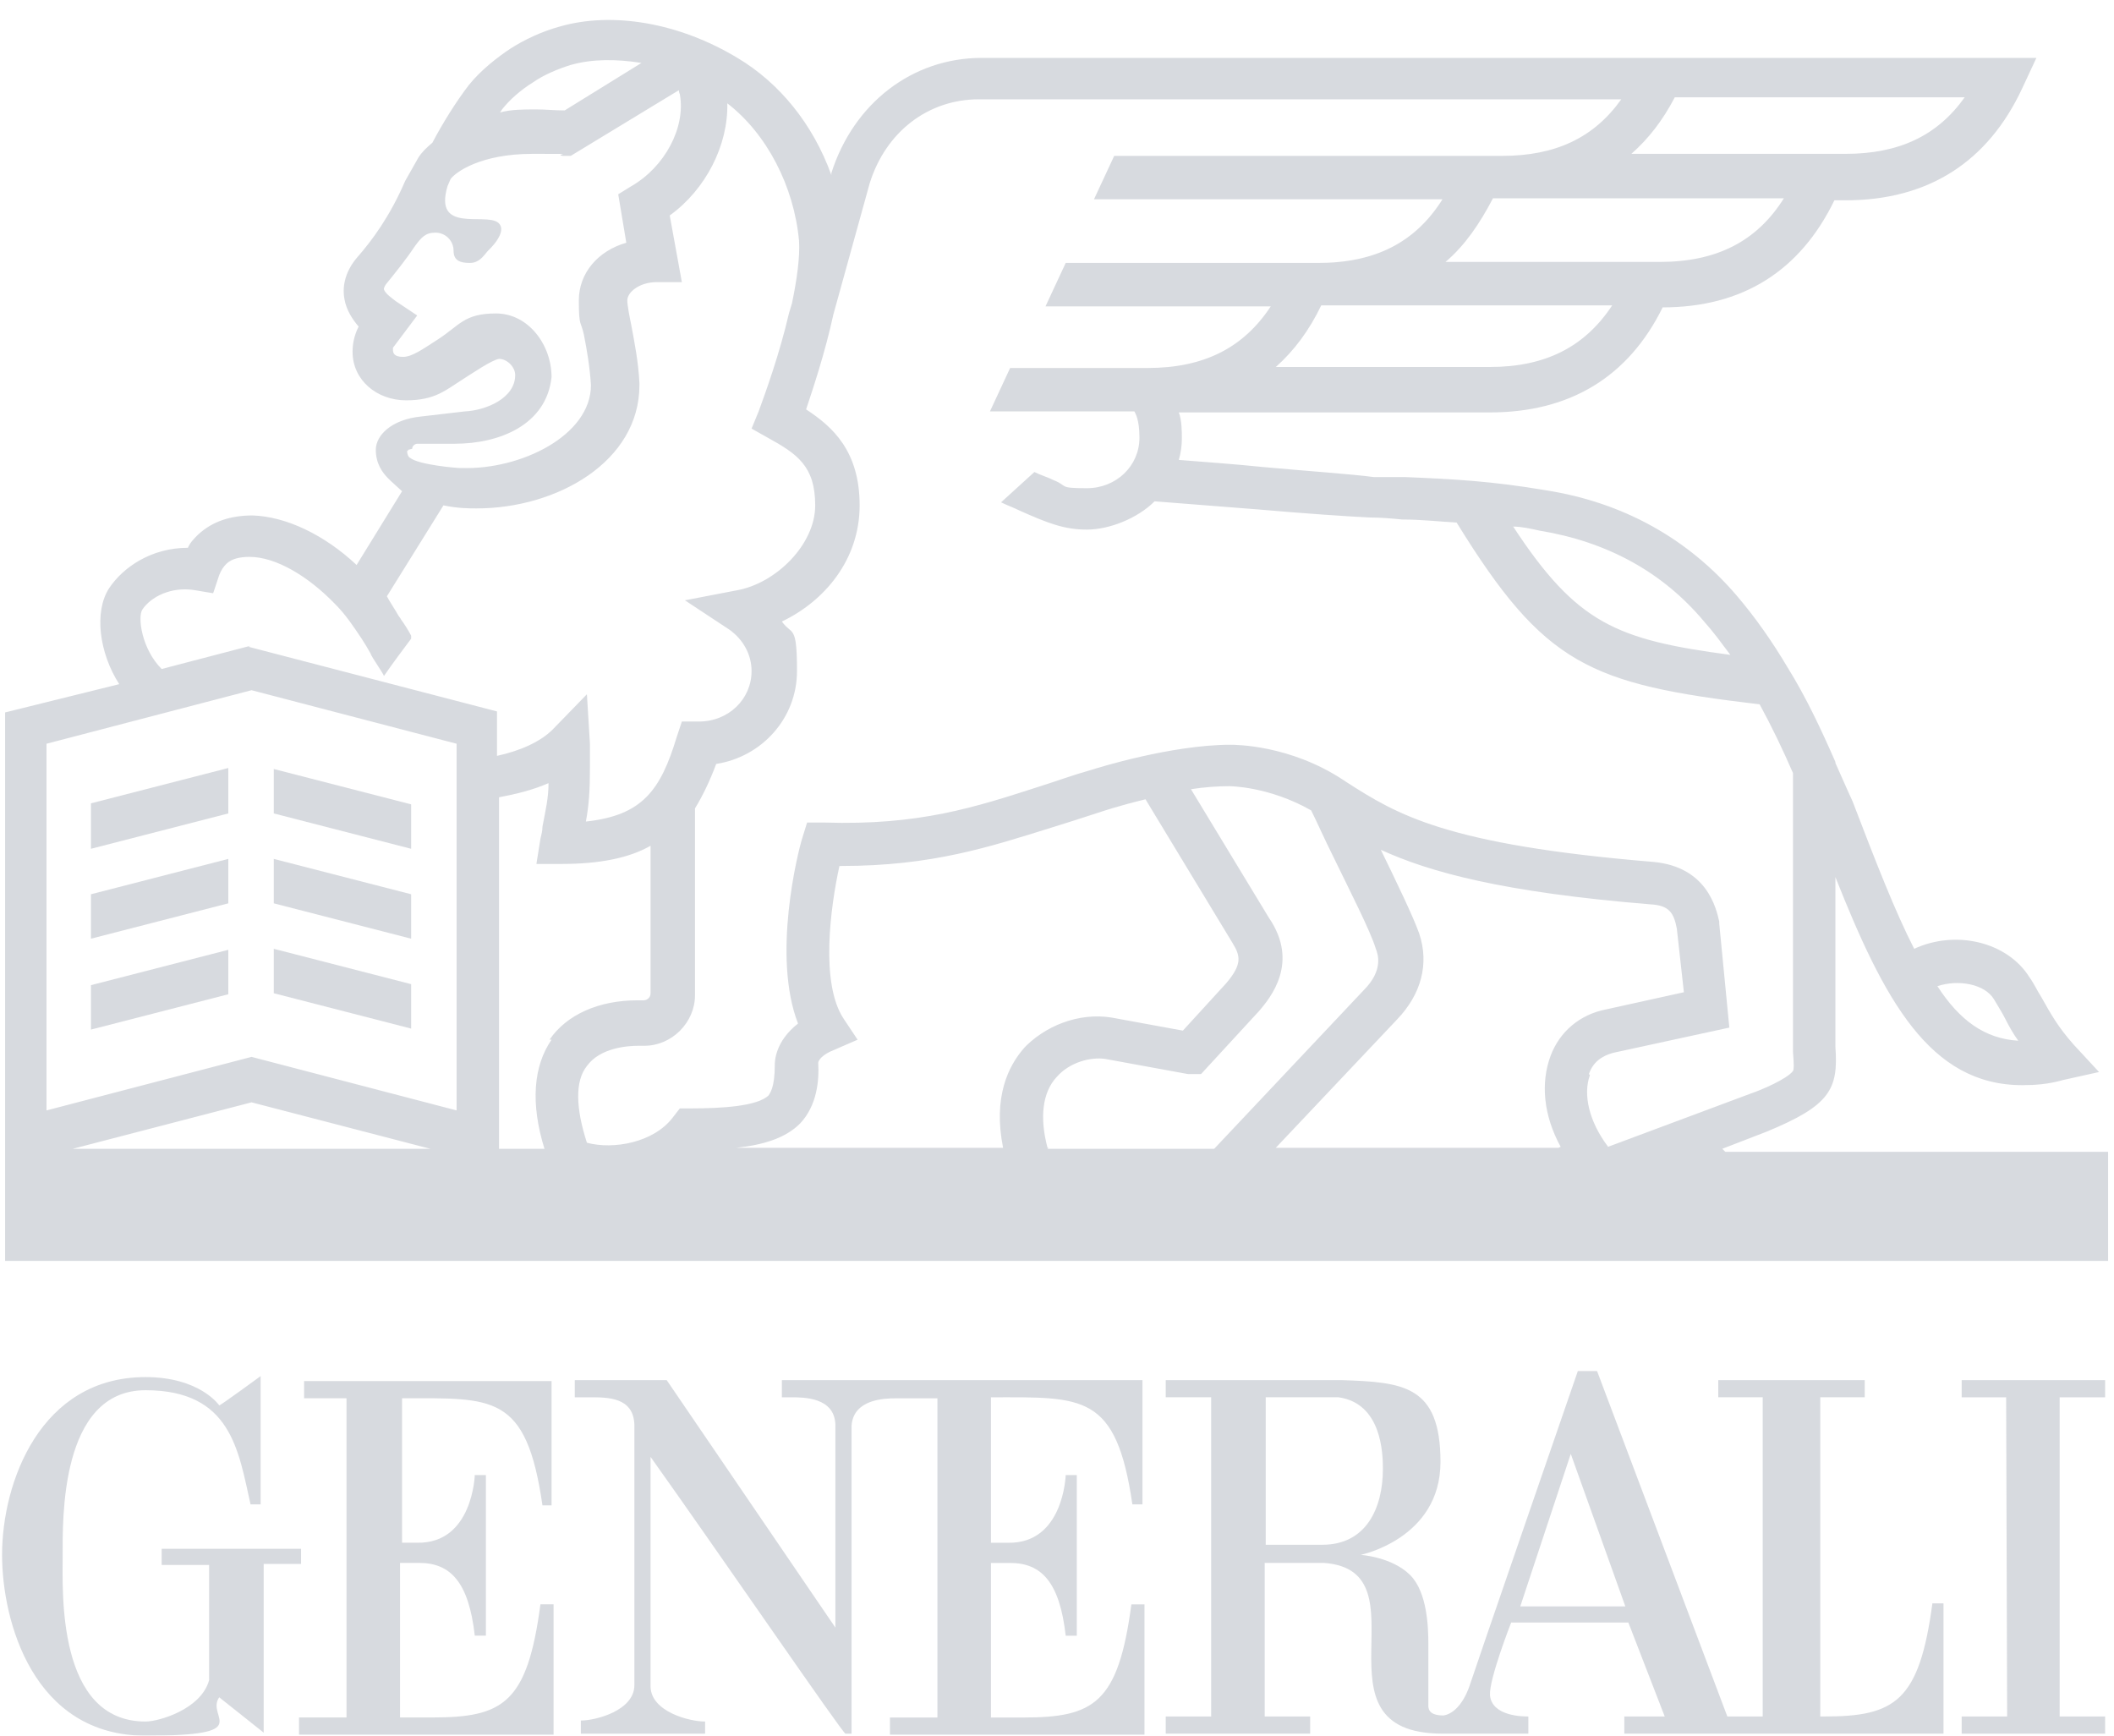 <svg width="95" height="78" viewBox="0 0 95 78" fill="none" xmlns="http://www.w3.org/2000/svg">
<g opacity="0.4">
<path d="M18.068 69.328V62.837C22.153 62.837 23.651 62.61 24.377 67.649H24.786V62.065H13.665V62.837H15.571V77.181H13.438V77.953H24.877V72.097H24.286C23.696 76.546 22.607 77.181 19.429 77.181H17.977V70.236H18.839C20.246 70.236 21.064 71.099 21.336 73.504H21.835V66.287H21.336C21.336 66.287 21.245 69.374 18.748 69.328H17.977H18.068Z" fill="#9CA3AF"/>
<path d="M13.529 69.602H7.265V70.328H9.398V75.503C9.035 76.82 7.129 77.364 6.539 77.364C2.544 77.364 2.816 71.508 2.816 69.92C2.816 68.331 2.68 62.475 6.539 62.475C10.397 62.475 10.715 65.199 11.259 67.605H11.713C11.713 66.606 11.713 61.84 11.713 61.84C11.713 61.84 9.852 63.202 9.852 63.156C9.852 63.156 8.99 61.885 6.539 61.885C1.818 61.885 0.093 66.606 0.093 69.874C0.093 72.87 1.5 78 6.539 78C11.577 78 9.217 77.183 9.852 76.275L11.85 77.864V70.283H13.529V69.557V69.602Z" fill="#9CA3AF"/>
<path d="M86.839 72.053C86.249 76.456 85.159 77.137 81.982 77.137H81.8V62.792H83.798V62.021H77.216V62.792H79.213V77.137H77.624L71.769 61.612H70.906C70.906 61.612 66.049 75.684 66.049 75.73C66.049 75.73 65.686 76.955 64.869 77.091C64.142 77.091 64.188 76.728 64.188 76.592V73.868C64.188 73.142 64.142 71.553 63.371 70.782C62.554 69.965 61.147 69.874 61.147 69.874C61.147 69.874 64.733 69.147 64.733 65.698C64.733 62.248 63.053 62.112 60.284 62.021H52.386V62.792H54.428V77.137H52.386V77.908H58.877V77.137H56.834V70.237H59.512C64.188 70.6 58.695 77.908 64.823 77.908H68.682V77.137C68.455 77.137 67.048 77.137 66.957 76.183C66.912 75.457 67.91 72.915 67.91 72.915H73.176L74.81 77.137H72.994V77.908H87.338V72.053H86.748H86.839ZM59.467 69.42H56.88V62.792H60.148C62.1 63.065 62.145 65.335 62.145 66.015C62.145 67.74 61.419 69.42 59.422 69.42H59.467ZM68.319 72.189L70.588 65.335L73.04 72.189H68.319Z" fill="#9CA3AF"/>
<path d="M44.577 62.793C48.663 62.793 50.161 62.612 50.887 67.605H51.341V62.022H35.136V62.793H35.544C36.134 62.793 37.496 62.793 37.541 64.019V73.143L29.961 62.022H25.83V62.793H26.511C27.328 62.793 28.463 62.793 28.508 64.019V75.73C28.508 76.865 26.783 77.319 26.102 77.319V77.909H31.686V77.364C30.959 77.364 29.235 76.91 29.235 75.775V65.471C32.276 69.738 37.905 77.954 37.995 77.909H38.268V64.064C38.358 62.884 39.72 62.839 40.265 62.839H42.126V77.183H39.993V77.954H51.432V72.099H50.842C50.251 76.547 49.162 77.183 45.984 77.183H44.532V70.238H45.394C46.802 70.238 47.619 71.1 47.891 73.506H48.39V66.288H47.891C47.891 66.288 47.8 69.375 45.304 69.33H44.532V62.793H44.577Z" fill="#9CA3AF"/>
<path d="M94.601 62.793V62.022H88.155V62.793H90.153L90.198 77.137H88.155V77.909H94.601V77.137H92.558V62.793H94.601Z" fill="#9CA3AF"/>
<mask id="mask0_5404_1231" style="mask-type:luminance" maskUnits="userSpaceOnUse" x="0" y="29" width="23" height="23">
<path d="M0.093 32.107V51.762H22.471V32.107L11.259 29.156L0.093 32.107Z" fill="white"/>
</mask>
<g mask="url(#mask0_5404_1231)">
<path d="M18.477 36.147L12.303 34.558V36.555L18.477 38.144M4.087 38.144L10.26 36.555V34.513L4.087 36.101M4.087 42.184L10.26 40.595V38.598L4.087 40.187M18.477 40.187L12.303 38.598V40.595L18.477 42.184M18.477 44.227L12.303 42.638V44.635L18.477 46.224M4.087 46.269L10.26 44.681V42.683L4.087 44.272" fill="#9CA3AF"/>
</g>
<path d="M77.396 51.626L79.394 50.854C82.253 49.674 82.617 48.948 82.48 47.041V39.415C84.659 44.908 86.702 48.766 90.878 48.766C91.468 48.766 92.058 48.721 92.694 48.539L94.328 48.176L93.193 46.95C92.467 46.133 92.149 45.543 91.74 44.817C91.559 44.544 91.423 44.227 91.196 43.909C90.197 42.32 87.882 41.776 86.021 42.638C85.159 40.958 84.296 38.734 83.252 36.011L83.025 35.511C82.844 35.103 82.662 34.694 82.48 34.286C82.48 34.24 82.48 34.24 82.48 34.24C81.845 32.788 81.164 31.335 80.347 30.019C79.621 28.793 78.849 27.704 78.032 26.75C75.853 24.209 72.948 22.574 69.453 22.03C67.047 21.621 65.322 21.53 63.143 21.439H61.736C60.737 21.303 58.694 21.167 56.743 20.986C55.426 20.849 54.064 20.759 52.975 20.668C53.066 20.35 53.111 20.032 53.111 19.715C53.111 19.397 53.111 18.898 52.975 18.534H66.956C70.542 18.534 73.175 16.946 74.718 13.813C78.304 13.813 80.892 12.179 82.435 9.002H82.934C86.656 9.002 89.335 7.277 90.878 3.963L91.513 2.601H44.123C40.991 2.601 38.358 4.644 37.36 7.776V7.867C36.543 5.597 35.045 3.736 33.138 2.601C30.506 1.013 27.51 0.513 25.149 1.194C24.332 1.421 23.56 1.784 22.925 2.193C22.38 2.556 21.608 3.146 21.064 3.827C20.474 4.599 19.884 5.552 19.43 6.414C19.157 6.641 18.93 6.868 18.794 7.095L18.204 8.139C17.523 9.728 16.706 10.818 16.071 11.544C15.435 12.27 15.39 12.996 15.48 13.45C15.571 13.95 15.844 14.358 16.116 14.676C15.934 15.039 15.844 15.402 15.844 15.811C15.844 17.082 16.933 17.99 18.25 17.99C19.566 17.99 20.02 17.536 20.882 16.991C21.245 16.764 22.108 16.174 22.426 16.128C22.789 16.128 23.152 16.492 23.152 16.855C23.152 17.899 21.835 18.444 20.882 18.489L18.93 18.716C17.569 18.852 16.888 19.578 16.888 20.214C16.888 20.849 17.205 21.258 17.432 21.485L17.569 21.621L18.068 22.075L16.025 25.389C14.573 24.027 12.848 23.21 11.35 23.164C10.351 23.164 9.534 23.437 8.899 24.027C8.717 24.209 8.535 24.39 8.445 24.617C6.81 24.617 5.539 25.48 4.904 26.433C4.223 27.477 4.45 29.338 5.358 30.745L0.229 32.016V56.664H94.736V51.762H77.532L77.396 51.626ZM89.607 44.908C89.789 45.225 89.97 45.498 90.106 45.77C90.288 46.133 90.469 46.451 90.697 46.769C89.198 46.678 88.064 45.861 87.065 44.318C88.018 44 89.198 44.227 89.607 44.908ZM69.18 23.845C72.222 24.345 74.718 25.706 76.579 27.931C76.988 28.385 77.351 28.884 77.76 29.429C72.63 28.748 70.86 28.021 68 23.664C68.363 23.664 68.772 23.755 69.18 23.845ZM66.956 16.492H57.333C58.15 15.765 58.831 14.857 59.375 13.723H72.449C71.223 15.584 69.453 16.492 66.956 16.492ZM74.582 11.771H64.959C65.821 11.044 66.502 10.046 67.092 8.911H80.165C78.94 10.863 77.124 11.771 74.582 11.771ZM75.263 4.372H88.291C87.065 6.097 85.34 6.914 82.934 6.914H73.311C74.083 6.233 74.718 5.416 75.263 4.372ZM22.562 4.917C22.88 4.508 23.379 4.054 23.969 3.691C24.423 3.373 25.058 3.101 25.648 2.919C26.602 2.647 27.691 2.647 28.826 2.828L25.376 4.962C24.922 4.962 24.514 4.917 24.105 4.917C23.515 4.917 22.97 4.917 22.471 5.053L22.562 4.917ZM18.522 20.169C18.522 20.032 18.658 19.942 18.749 19.942H20.428C22.471 19.942 24.559 19.079 24.786 16.946C24.786 15.493 23.742 14.086 22.289 14.086C20.837 14.086 20.655 14.631 19.657 15.266C19.021 15.675 18.522 16.038 18.113 16.038C17.705 16.038 17.659 15.856 17.659 15.72C17.659 15.584 17.659 15.72 17.659 15.629L18.749 14.177L17.796 13.541C17.614 13.405 17.296 13.178 17.251 12.996C17.251 12.906 17.342 12.77 17.387 12.724C17.75 12.27 18.204 11.725 18.658 11.044C18.93 10.681 19.112 10.454 19.566 10.454C20.02 10.454 20.383 10.818 20.383 11.271C20.383 11.725 20.701 11.816 21.109 11.816C21.518 11.816 21.699 11.544 21.926 11.271C21.926 11.271 22.88 10.409 22.38 10.001C21.79 9.547 19.475 10.5 20.111 8.366L20.247 8.049C20.474 7.731 21.609 6.914 23.924 6.914C26.239 6.914 24.831 6.914 25.285 7.005H25.648L30.506 4.054C30.506 4.145 30.551 4.236 30.551 4.236C30.823 5.734 29.87 7.504 28.372 8.366L27.782 8.73L28.145 10.908C26.874 11.271 26.012 12.27 26.012 13.496C26.012 14.721 26.102 14.404 26.239 15.039C26.375 15.72 26.511 16.537 26.556 17.309C26.556 19.578 23.379 21.122 20.746 21.031H20.655C20.519 21.031 18.84 20.895 18.431 20.577C18.34 20.532 18.295 20.395 18.295 20.259H18.34C18.34 20.214 18.34 20.214 18.34 20.214L18.522 20.169ZM3.27 51.626L11.304 49.538L19.339 51.626H3.27ZM20.519 49.901L11.304 47.495L2.09 49.901V33.423L11.304 31.017L20.519 33.423V49.901ZM11.259 29.02L7.264 30.064C6.357 29.156 6.175 27.704 6.402 27.386C6.765 26.841 7.673 26.342 8.762 26.523L9.579 26.66L9.852 25.843C9.943 25.616 10.033 25.48 10.169 25.343C10.396 25.116 10.76 25.026 11.214 25.026C12.394 25.026 13.846 25.888 15.072 27.159C15.526 27.613 15.889 28.158 16.252 28.702C16.343 28.838 16.388 28.929 16.479 29.066L16.661 29.383C16.661 29.474 17.251 30.291 17.251 30.382C17.659 29.792 18.068 29.247 18.476 28.702C18.476 28.702 18.476 28.612 18.476 28.566C18.386 28.385 18.159 28.021 18.023 27.84C18.023 27.84 17.977 27.749 17.932 27.704C17.932 27.704 17.841 27.567 17.796 27.477C17.659 27.25 17.478 26.977 17.387 26.796L19.929 22.71C20.564 22.847 21.109 22.847 21.382 22.847H21.427C25.013 22.847 28.735 20.759 28.735 17.309V17.218C28.69 16.265 28.508 15.357 28.372 14.631C28.281 14.177 28.191 13.723 28.191 13.496C28.191 13.133 28.735 12.679 29.507 12.679H30.642L30.097 9.683C31.731 8.503 32.73 6.505 32.684 4.644C34.455 6.006 35.68 8.366 35.907 10.818C35.953 11.544 35.816 12.543 35.59 13.632L35.453 14.086C35.045 15.856 34.409 17.627 34.092 18.489L33.774 19.261L34.5 19.669C35.816 20.395 36.634 20.94 36.634 22.71C36.634 24.481 34.863 26.206 33.138 26.523L30.778 26.977L32.775 28.294C33.411 28.748 33.774 29.429 33.774 30.155C33.774 31.426 32.73 32.425 31.413 32.425H30.642L30.415 33.105C29.689 35.511 28.871 36.646 26.329 36.919C26.466 36.192 26.511 35.511 26.511 34.513C26.511 33.514 26.511 33.65 26.511 33.423L26.375 31.199L24.831 32.788C24.287 33.332 23.379 33.741 22.335 33.968V31.971L11.168 29.066L11.259 29.02ZM24.786 46.723C23.969 47.904 23.833 49.583 24.468 51.626H22.426V35.829C23.152 35.693 23.924 35.511 24.65 35.194C24.65 35.874 24.514 36.419 24.378 37.145C24.378 37.327 24.332 37.509 24.287 37.69L24.105 38.825H25.24C26.965 38.825 28.281 38.553 29.235 38.008V44.635C29.235 44.817 29.098 44.953 28.917 44.953H28.644C26.919 44.953 25.467 45.589 24.695 46.723H24.786ZM46.03 47.087C45.304 47.904 44.623 49.311 45.077 51.58H33.093C34.364 51.444 35.317 51.126 35.953 50.491C36.724 49.674 36.815 48.539 36.77 47.767C36.77 47.677 36.906 47.404 37.496 47.177L38.54 46.723L37.905 45.77C36.861 44.181 37.315 40.777 37.723 38.916H37.814C41.899 38.916 44.487 38.053 47.255 37.191C47.982 36.964 48.708 36.737 49.525 36.465C49.525 36.465 50.342 36.192 51.477 35.92L55.381 42.366C55.744 42.956 55.835 43.319 55.108 44.181L53.157 46.315L49.934 45.725C48.481 45.498 46.938 46.088 45.939 47.177L46.03 47.087ZM47.119 51.58H47.074C46.711 50.219 46.847 49.084 47.483 48.403C48.073 47.722 49.026 47.495 49.661 47.586L53.384 48.267H53.474H53.974L56.606 45.407C57.06 44.862 58.422 43.273 57.015 41.231L53.52 35.466C54.11 35.375 54.7 35.33 55.245 35.33C55.245 35.33 57.015 35.33 58.922 36.419C59.194 36.964 59.512 37.69 59.92 38.507C60.646 40.005 61.6 41.866 61.827 42.638C61.917 42.865 62.19 43.591 61.282 44.499L54.564 51.626H47.074L47.119 51.58ZM70.043 51.58H57.333L62.78 45.816C63.869 44.681 64.232 43.319 63.779 41.957C63.506 41.185 62.78 39.687 62.054 38.19C64.232 39.188 67.501 40.096 74.174 40.641C74.991 40.686 75.218 41.004 75.354 41.73L75.671 44.59L72.176 45.361C70.996 45.589 70.088 46.36 69.68 47.45C69.226 48.675 69.362 50.128 70.133 51.535L70.043 51.58ZM71.404 48.267C71.586 47.722 71.995 47.45 72.494 47.313L77.714 46.179L77.26 41.503V41.412C77.124 40.822 76.716 38.961 74.31 38.734C64.959 37.962 62.78 36.601 60.51 35.148L60.374 35.057C57.968 33.469 55.517 33.469 55.29 33.469C52.657 33.469 49.298 34.513 49.026 34.603C48.209 34.83 47.483 35.103 46.756 35.33C43.806 36.283 41.309 37.1 37.042 36.964H36.27L36.044 37.69C35.862 38.28 34.682 42.956 35.862 45.997C34.818 46.814 34.818 47.722 34.818 47.858C34.818 48.902 34.591 49.129 34.545 49.22C34.046 49.719 32.412 49.81 31.05 49.81H30.551L30.233 50.219C29.371 51.353 27.555 51.671 26.375 51.353C25.875 49.81 25.83 48.584 26.375 47.904C26.965 47.087 28.191 46.996 28.69 46.996H28.962C30.188 46.996 31.232 45.952 31.232 44.726V36.328C31.595 35.738 31.913 35.057 32.185 34.331C34.228 34.013 35.816 32.288 35.816 30.155C35.816 28.021 35.59 28.566 35.136 27.931C37.042 27.023 38.631 25.162 38.631 22.71C38.631 20.259 37.405 19.17 36.225 18.398C36.543 17.445 37.087 15.811 37.451 14.131L39.085 8.23C39.811 5.915 41.718 4.463 43.987 4.463H72.857C71.632 6.188 69.906 7.005 67.501 7.005H50.07L49.162 8.956H64.823C63.597 10.908 61.781 11.816 59.239 11.816H47.891L46.983 13.768H57.106C55.88 15.629 54.11 16.537 51.568 16.537H45.394L44.486 18.489H50.978C51.023 18.58 51.205 18.852 51.205 19.669C51.205 20.94 50.161 21.939 48.844 21.939C47.528 21.939 48.027 21.848 47.346 21.576C47.074 21.439 46.756 21.349 46.484 21.212L44.986 22.574C45.258 22.71 45.531 22.801 45.803 22.938C47.119 23.528 47.846 23.8 48.844 23.8C49.843 23.8 51.114 23.301 51.886 22.529C53.02 22.62 54.791 22.756 56.516 22.892C58.604 23.074 60.556 23.21 61.554 23.255C62.054 23.255 62.553 23.301 63.007 23.346C63.869 23.346 64.641 23.437 65.458 23.482C69.407 29.883 71.404 30.745 79.076 31.653C79.621 32.651 80.12 33.696 80.574 34.74V47.268C80.619 47.858 80.619 48.04 80.574 48.13C80.302 48.494 79.121 48.993 78.713 49.129L72.267 51.535C71.404 50.4 71.132 49.175 71.45 48.312L71.404 48.267Z" fill="#9CA3AF"/>
</g>
</svg>
